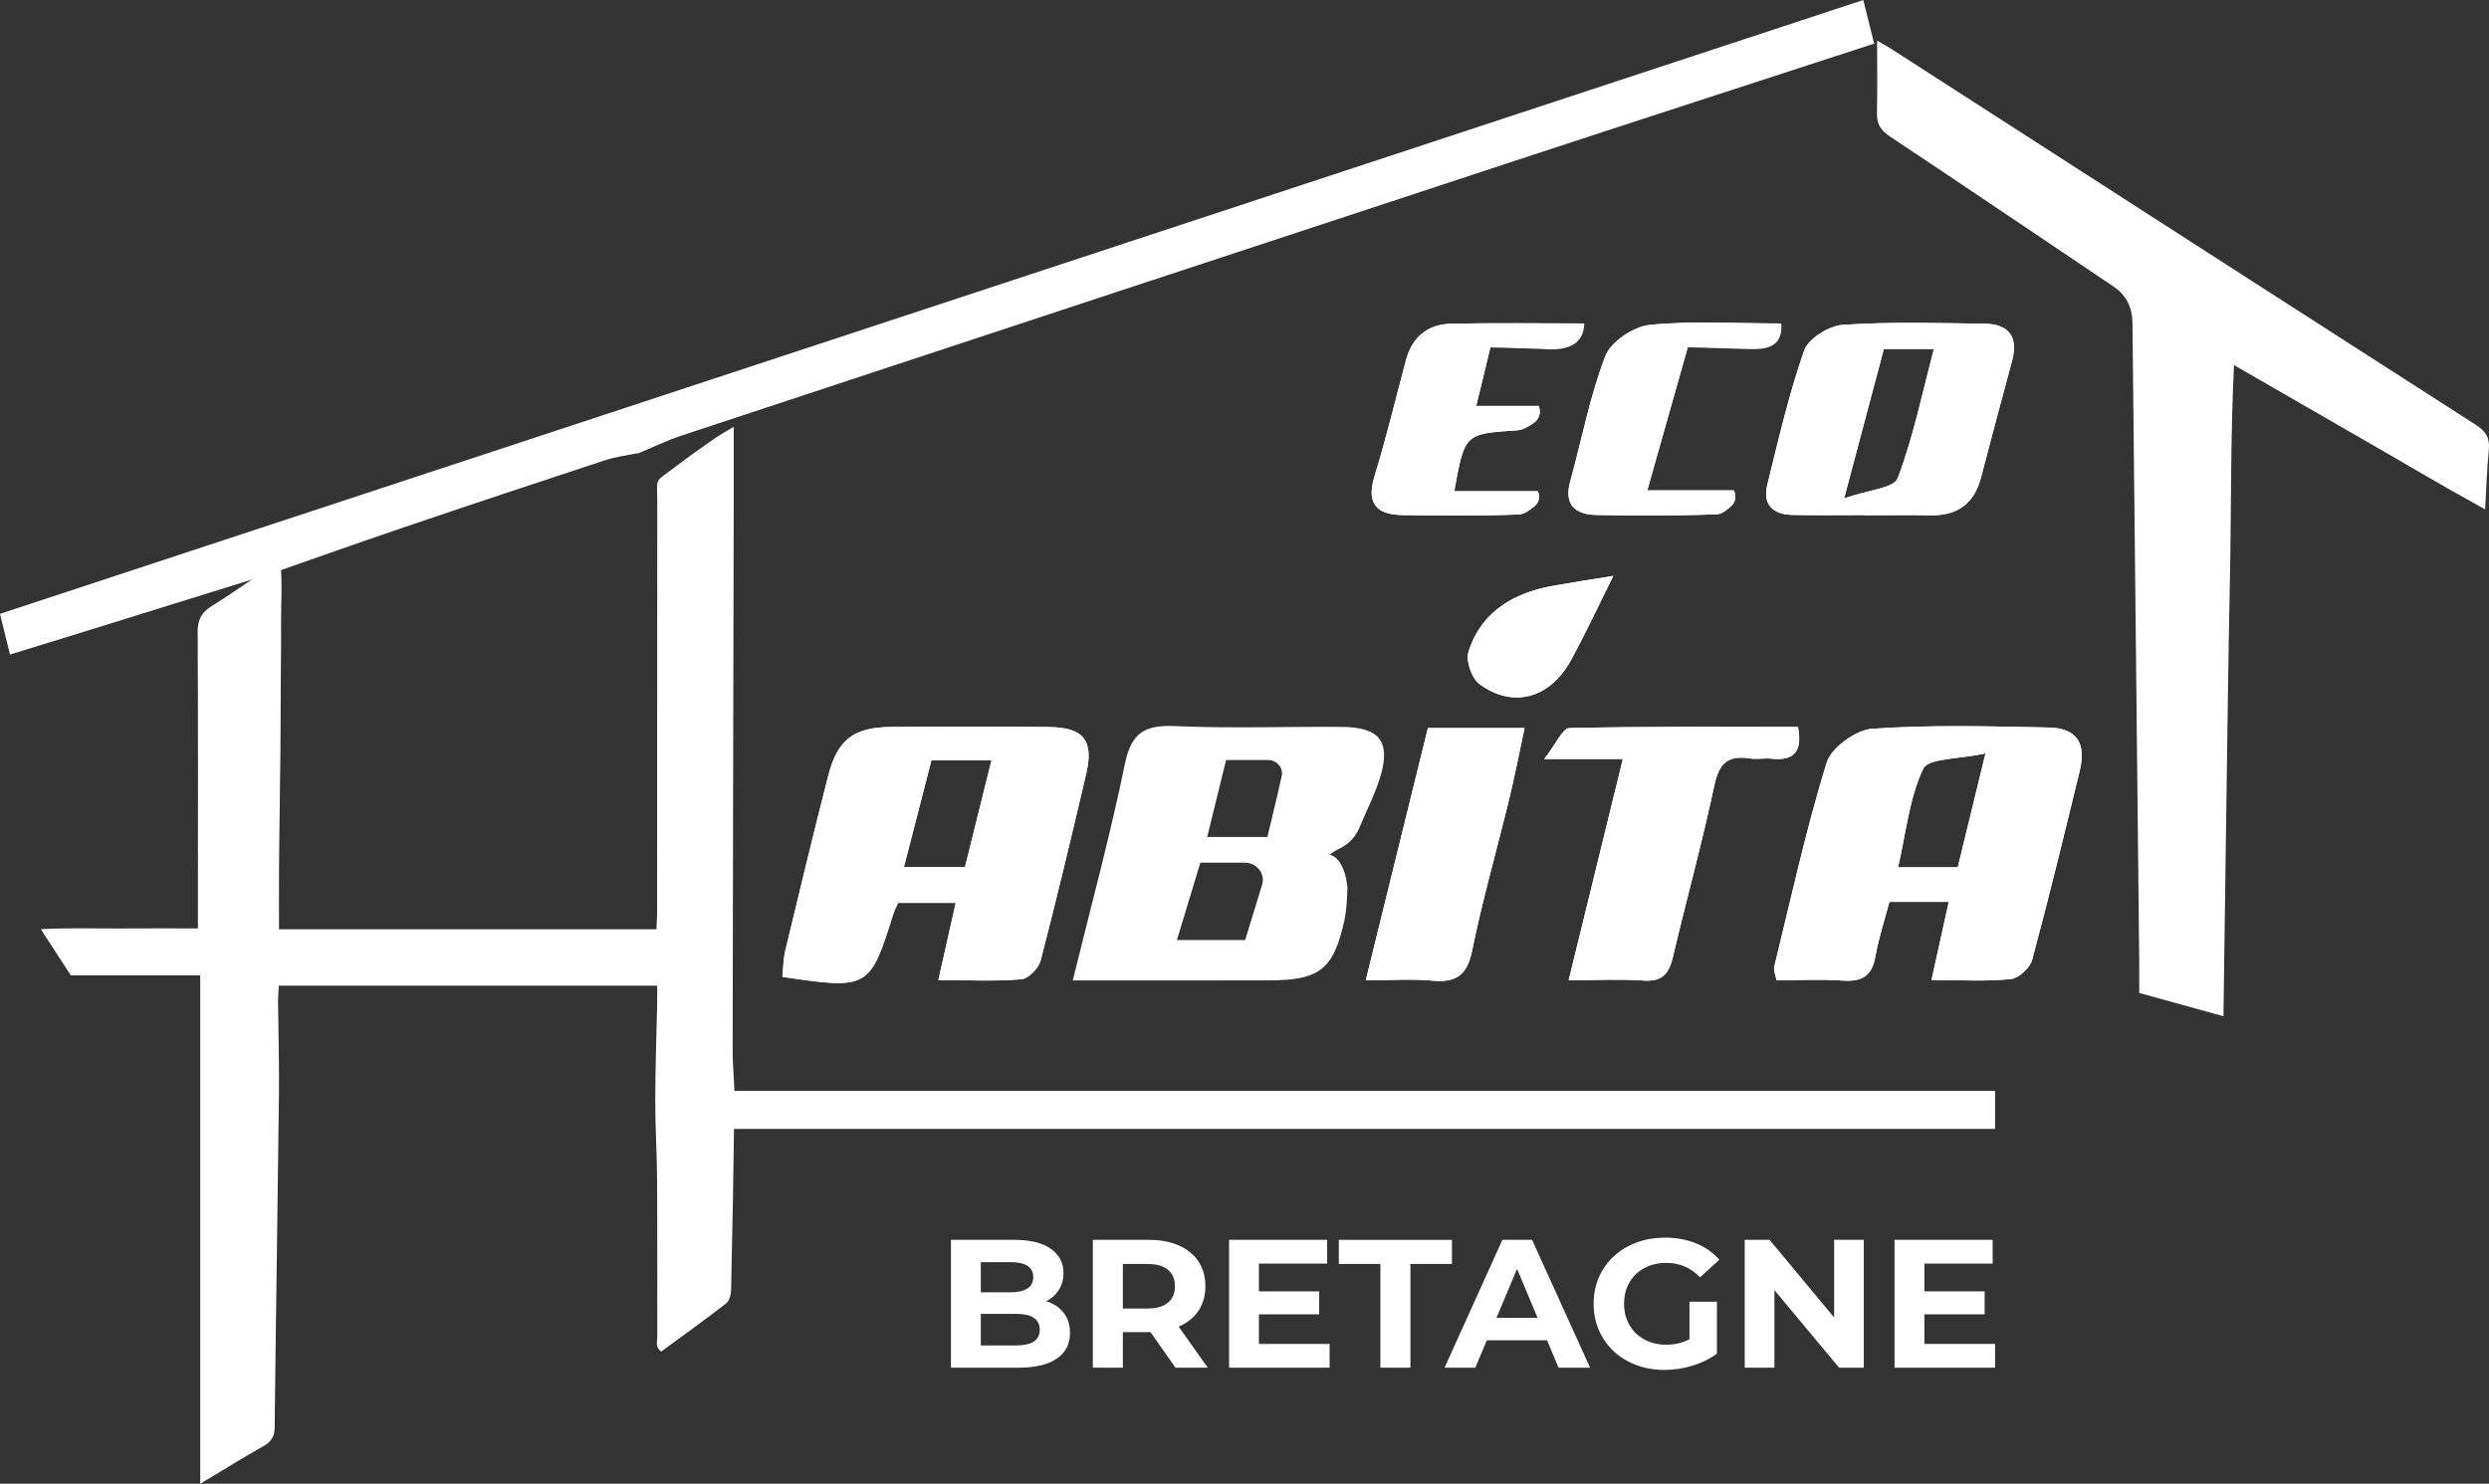 <svg width="270" height="161" viewBox="0 0 270 161" fill="none" xmlns="http://www.w3.org/2000/svg">
<rect x="0" y="0" width="270" height="161" fill="#333333" stroke="none"/>
<g clip-path="url(#clip0_1_2207)">
<path d="M79.592 46.316C79.592 49.546 79.597 52.38 79.592 55.213C79.55 74.798 79.502 94.382 79.475 113.968C79.473 115.743 79.692 117.519 79.671 119.293C79.588 126.185 79.462 133.075 79.309 139.965C79.299 140.472 79.135 141.143 78.744 141.449C76.466 143.223 74.1 144.912 71.723 146.66C71.038 146.146 71.306 145.555 71.304 145.054C71.285 139.378 71.315 133.703 71.281 128.028C71.263 125.14 71.074 122.253 71.08 119.365C71.085 115.866 71.216 112.366 71.29 108.867C71.302 108.264 71.29 107.663 71.29 106.953H30.249C30.215 107.593 30.157 108.136 30.163 108.677C30.192 112.068 30.297 115.46 30.258 118.849C30.122 130.862 29.924 142.876 29.794 154.889C29.784 155.83 29.469 156.418 28.558 156.931C26.374 158.161 24.256 159.482 21.721 161C21.721 154.604 21.721 148.577 21.721 142.549C21.721 136.429 21.721 130.308 21.721 124.187C21.721 118.129 21.721 112.072 21.721 105.837H7.683C6.595 104.163 5.596 102.626 4.426 100.825C7.486 100.661 10.254 100.767 13.015 100.747C15.748 100.726 18.48 100.742 21.471 100.742C21.471 99.913 21.471 99.265 21.471 98.617C21.471 88.602 21.495 78.587 21.443 68.57C21.435 67.343 21.777 66.508 22.962 65.768C25.398 64.25 27.718 62.589 30.389 60.782C30.669 63.217 30.47 65.4 30.49 67.573C30.509 69.799 30.466 72.024 30.454 74.249C30.441 76.474 30.441 78.7 30.423 80.926C30.405 83.095 30.373 85.266 30.346 87.435C30.319 89.66 30.283 91.885 30.269 94.11C30.256 96.318 30.265 98.526 30.265 100.839H71.206C71.236 100.144 71.286 99.5 71.286 98.853C71.292 84.108 71.279 69.364 71.299 54.618C71.302 51.553 70.85 52.51 73.546 50.44C74.887 49.41 76.291 48.442 77.686 47.465C78.169 47.127 78.704 46.847 79.59 46.315L79.592 46.316Z" fill="white"/>
<path d="M203.62 4.411C204.172 4.728 204.642 4.973 205.088 5.261C226.259 18.89 247.421 32.533 268.613 46.125C269.7 46.822 270.108 47.552 269.976 48.886C269.775 50.906 269.718 52.942 269.582 55.275C264.922 52.718 260.496 50.07 256.032 47.509C251.547 44.935 247.071 42.345 242.34 39.617C241.945 47.596 242.055 55.347 241.892 63.091C241.727 70.943 241.636 78.797 241.521 86.651C241.408 94.434 241.304 102.215 241.193 110.274C238.04 109.4 235.124 108.592 232.056 107.741C232.056 106.417 232.067 105.203 232.054 103.991C231.812 81.01 231.568 58.029 231.324 35.047C231.306 33.32 230.624 32.002 229.276 31.093C221.18 25.646 213.09 20.187 204.972 14.78C204.047 14.164 203.584 13.498 203.607 12.303C203.66 9.749 203.623 7.194 203.623 4.411H203.62Z" fill="white"/>
<path d="M222.179 78.941C215.808 78.813 209.409 78.631 203.065 79.082C201.288 79.211 198.641 81.15 198.142 82.779C195.9 90.049 194.28 97.503 192.463 104.904C192.374 105.276 192.594 105.715 192.71 106.363C195.199 106.363 197.586 106.235 199.952 106.404C202.03 106.545 203.073 105.856 203.436 103.789C203.799 101.747 204.458 99.755 204.958 97.863H211.397C210.787 100.627 210.217 103.202 209.525 106.343C212.687 106.343 215.423 106.512 218.118 106.241C218.975 106.153 220.203 105.031 220.437 104.167C222.274 97.354 223.935 90.496 225.601 83.643C226.341 80.603 225.271 78.995 222.179 78.94V78.941ZM212.372 94.111H205.898C206.762 90.354 207.111 86.617 208.627 83.414C209.174 82.258 212.515 82.387 215.381 81.751C214.208 86.584 213.289 90.34 212.37 94.111H212.372Z" fill="white"/>
<path d="M113.758 78.888C108.051 78.835 102.346 78.835 96.639 78.882C92.614 78.916 90.851 80.253 89.85 84.153C88.238 90.459 86.716 96.79 85.194 103.122C84.974 104.054 84.968 105.047 84.864 105.995C94.192 107.394 94.37 107.286 96.907 99.162C97.037 98.743 97.257 98.351 97.427 97.973H103.676C103.051 100.743 102.489 103.23 101.79 106.352C105.144 106.352 107.997 106.501 110.809 106.258C111.57 106.191 112.661 105.063 112.881 104.237C114.629 97.507 116.242 90.735 117.825 83.965C118.675 80.336 117.551 78.924 113.758 78.89V78.888ZM104.677 94.093H98.052C99.107 90.004 100.055 86.334 101.036 82.511H107.551C106.577 86.424 105.645 90.194 104.677 94.093Z" fill="white"/>
<path d="M215.286 35.126C210.155 35.058 205.019 34.903 199.909 35.248C198.407 35.35 196.172 36.727 195.718 38.019C194.045 42.763 192.933 47.702 191.713 52.594C191.193 54.703 192.276 55.831 194.422 55.872C197.041 55.925 199.662 55.886 202.288 55.886V55.906C204.675 55.906 207.068 55.88 209.461 55.912C212.389 55.959 214.166 54.601 214.892 51.818C215.996 47.588 217.128 43.364 218.266 39.14C218.953 36.572 217.937 35.16 215.283 35.126H215.286ZM205.856 51.891C205.437 52.978 202.613 53.175 200.047 54.074C201.673 47.952 202.99 42.991 204.355 37.87H209.786C208.511 42.694 207.55 47.432 205.856 51.891Z" fill="white"/>
<path d="M170.167 106.359C173.3 106.359 175.797 106.222 178.271 106.401C180.317 106.548 181.048 105.642 181.47 103.851C182.929 97.638 184.639 91.48 185.962 85.242C186.46 82.89 187.384 81.921 189.78 82.297C190.557 82.42 191.379 82.244 192.166 82.327C194.591 82.585 195.557 81.569 195.037 78.883C186.816 78.883 178.528 78.813 170.245 79.004C169.499 79.021 168.796 80.728 167.519 82.359H176.044C174.084 90.36 172.203 98.042 170.165 106.362L170.167 106.359Z" fill="white"/>
<path d="M148.156 106.366C151.011 106.366 153.175 106.206 155.303 106.407C157.9 106.653 159.142 105.872 159.688 103.17C160.798 97.682 162.356 92.284 163.68 86.835C164.299 84.284 164.801 81.704 165.385 78.995H154.896C152.694 87.936 150.508 96.811 148.155 106.366H148.156Z" fill="white"/>
<path d="M171.854 35.097C166.966 35.097 162.184 35.022 157.409 35.127C154.853 35.184 153.18 36.588 152.518 39.072C151.389 43.301 150.365 47.563 149.085 51.747C148.198 54.645 149.354 55.843 152.116 55.889C156.337 55.96 160.563 55.988 164.778 55.822C165.355 55.8 165.914 55.363 166.472 54.915C166.956 54.526 167.101 53.857 166.818 53.308L166.813 53.299H157.755C158.885 47.017 158.89 47.081 164.589 46.687C165.191 46.646 165.77 46.293 166.348 45.911C166.961 45.506 167.199 44.731 166.913 44.061L166.909 44.048H160.135C160.699 41.721 161.162 39.81 161.675 37.692C163.766 37.692 165.713 37.857 167.617 37.642" fill="white"/>
<path d="M193.228 35.099C188.266 35.099 183.566 34.79 178.948 35.257C177.197 35.434 174.749 37.072 174.152 38.619C172.461 42.994 171.595 47.674 170.339 52.216C169.624 54.8 170.872 55.848 173.254 55.883C177.587 55.945 181.926 55.972 186.253 55.804C186.774 55.784 187.279 55.368 187.782 54.924C188.285 54.48 188.392 53.772 188.064 53.206H178.696C180.222 47.81 181.642 42.786 183.083 37.689C185.308 37.689 187.253 37.83 189.167 37.645" fill="white"/>
<path d="M175.007 62.491C173.17 62.79 170.942 63.142 168.718 63.52C164.283 64.273 160.716 66.291 159.302 70.709C158.987 71.694 159.627 73.585 160.476 74.215C164.095 76.906 168.138 75.802 170.409 71.647C172.08 68.588 173.547 65.418 175.009 62.492L175.007 62.491Z" fill="white"/>
<path d="M203.423 4.693C190.372 8.949 177.314 13.178 164.275 17.467C134.188 27.366 104.11 37.287 74.038 47.227C72.344 47.787 70.728 48.578 69.075 49.262L69.25 49.158C68.037 49.414 66.787 49.56 65.617 49.944C58.286 52.354 50.963 54.792 43.656 57.273C38.426 59.049 33.226 60.906 28.013 62.728L28.132 62.635C21.316 64.755 14.501 66.874 7.684 68.991C5.544 69.655 3.402 70.309 1.083 71.023C0.678 69.374 0.366 68.106 -0.002 66.608C67.327 44.42 134.48 22.29 202.122 0C202.538 1.666 202.929 3.235 203.319 4.804C203.319 4.806 203.423 4.693 203.423 4.693Z" fill="white"/>
<path d="M145.566 78.874C139.531 78.827 133.482 79.057 127.46 78.787C124.16 78.638 122.721 79.53 122.028 82.875C120.444 90.627 118.36 98.275 116.371 106.385C123.77 106.385 130.703 106.398 137.631 106.379C143.09 106.371 144.653 105.256 145.827 99.904C146.089 98.708 146.126 97.461 146.166 96.218C145.747 92.779 144.203 92.759 144.203 92.759C144.605 92.458 145 92.222 145.383 92.039C146.325 91.584 147.056 90.787 147.452 89.83C148.239 87.933 149.212 86.085 149.777 84.125C150.854 80.388 149.564 78.908 145.566 78.874ZM136.91 96L135.071 102.005H127.668L130.21 93.609H135.036C136.338 93.609 137.276 94.806 136.91 96ZM139.032 84.218C139.032 84.218 139.031 84.229 139.029 84.233C138.556 86.403 138.021 88.551 137.48 90.823H130.952C131.651 87.964 132.323 85.22 133.001 82.47H137.563C138.501 82.47 139.23 83.314 139.032 84.218Z" fill="white"/>
<path d="M222.179 78.941C215.808 78.813 209.409 78.631 203.065 79.082C201.288 79.211 198.641 81.15 198.142 82.779C195.9 90.049 194.28 97.503 192.463 104.904C192.374 105.276 192.594 105.715 192.71 106.363C195.199 106.363 197.586 106.235 199.952 106.404C202.03 106.545 203.073 105.856 203.436 103.789C203.799 101.747 204.458 99.755 204.958 97.863H211.397C210.787 100.627 210.217 103.202 209.525 106.343C212.687 106.343 215.423 106.512 218.118 106.241C218.975 106.153 220.203 105.031 220.437 104.167C222.274 97.354 223.935 90.496 225.601 83.643C226.341 80.603 225.271 78.995 222.179 78.94V78.941ZM212.372 94.111H205.898C206.762 90.354 207.111 86.617 208.627 83.414C209.174 82.258 212.515 82.387 215.381 81.751C214.208 86.584 213.289 90.34 212.37 94.111H212.372Z" fill="white"/>
<path d="M113.758 78.888C108.051 78.835 102.346 78.835 96.639 78.882C92.614 78.916 90.851 80.253 89.85 84.153C88.238 90.459 86.716 96.79 85.194 103.122C84.974 104.054 84.968 105.047 84.864 105.995C94.192 107.394 94.37 107.286 96.907 99.162C97.037 98.743 97.257 98.351 97.427 97.973H103.676C103.051 100.743 102.489 103.23 101.79 106.352C105.144 106.352 107.997 106.501 110.809 106.258C111.57 106.191 112.661 105.063 112.881 104.237C114.629 97.507 116.242 90.735 117.825 83.965C118.675 80.336 117.551 78.924 113.758 78.89V78.888ZM104.677 94.093H98.052C99.107 90.004 100.055 86.334 101.036 82.511H107.551C106.577 86.424 105.645 90.194 104.677 94.093Z" fill="white"/>
<path d="M215.286 35.126C210.155 35.058 205.019 34.903 199.909 35.248C198.407 35.35 196.172 36.727 195.718 38.019C194.045 42.763 192.933 47.702 191.713 52.594C191.193 54.703 192.276 55.831 194.422 55.872C197.041 55.925 199.662 55.886 202.288 55.886V55.906C204.675 55.906 207.068 55.88 209.461 55.912C212.389 55.959 214.166 54.601 214.892 51.818C215.996 47.588 217.128 43.364 218.266 39.14C218.953 36.572 217.937 35.16 215.283 35.126H215.286ZM205.856 51.891C205.437 52.978 202.613 53.175 200.047 54.074C201.673 47.952 202.99 42.991 204.355 37.87H209.786C208.511 42.694 207.55 47.432 205.856 51.891Z" fill="white"/>
<path d="M170.167 106.358C172.205 98.038 174.085 90.357 176.045 82.355H167.52C168.797 80.725 169.503 79.018 170.246 79.001C178.528 78.809 186.816 78.88 195.038 78.88C195.559 81.566 194.591 82.581 192.167 82.324C191.379 82.241 190.559 82.415 189.782 82.294C187.386 81.919 186.462 82.887 185.964 85.239C184.64 91.477 182.93 97.637 181.472 103.848C181.051 105.64 180.321 106.545 178.273 106.398C175.798 106.22 173.302 106.355 170.168 106.355L170.167 106.358Z" fill="white"/>
<path d="M148.156 106.366C150.51 96.811 152.696 87.936 154.898 78.995H165.386C164.801 81.704 164.301 84.284 163.681 86.835C162.358 92.282 160.799 97.682 159.689 103.17C159.143 105.874 157.9 106.653 155.304 106.407C153.175 106.206 151.011 106.366 148.158 106.366H148.156Z" fill="white"/>
<path d="M157.755 53.3H166.813C166.813 53.3 166.816 53.306 166.818 53.31C167.101 53.859 166.956 54.527 166.472 54.916C165.914 55.363 165.355 55.8 164.778 55.823C160.563 55.989 156.336 55.961 152.116 55.891C149.354 55.845 148.198 54.646 149.085 51.748C150.365 47.564 151.389 43.303 152.518 39.073C153.18 36.589 154.853 35.184 157.409 35.129C162.186 35.024 166.966 35.099 171.854 35.099C171.791 38.527 167.804 37.868 166.964 37.852C165.049 37.816 163.766 37.697 161.675 37.697C161.162 39.813 160.699 41.726 160.135 44.053H166.909L166.913 44.065C167.199 44.735 166.961 45.51 166.348 45.915C165.77 46.298 165.191 46.649 164.589 46.692C158.89 47.086 158.887 47.021 157.755 53.303V53.3Z" fill="white"/>
<path d="M193.228 35.099C193.459 38.248 190.702 37.895 188.83 37.852C186.957 37.81 185.308 37.689 183.083 37.689C181.642 42.786 180.222 47.809 178.696 53.206H188.064C188.393 53.772 188.276 54.489 187.782 54.924C187.288 55.358 186.774 55.784 186.253 55.804C181.926 55.972 177.587 55.945 173.254 55.883C170.87 55.848 169.624 54.801 170.338 52.216C171.593 47.674 172.461 42.994 174.152 38.619C174.751 37.072 177.196 35.434 178.948 35.257C183.566 34.79 188.264 35.099 193.228 35.099Z" fill="white"/>
<path d="M175.007 62.491C173.545 65.418 172.079 68.586 170.407 71.646C168.136 75.8 164.094 76.905 160.474 74.214C159.627 73.583 158.985 71.693 159.301 70.707C160.716 66.289 164.283 64.273 168.716 63.519C170.94 63.14 173.168 62.789 175.006 62.489L175.007 62.491Z" fill="white"/>
<path d="M216.419 118.366H73.062V122.497H216.419V118.366Z" fill="white"/>
<path d="M115.385 142.454C115.841 143.042 116.07 143.765 116.07 144.624C116.07 145.839 115.591 146.775 114.632 147.427C113.674 148.081 112.276 148.408 110.438 148.408H103.157V134.534H110.035C111.752 134.534 113.069 134.857 113.987 135.505C114.906 136.153 115.365 137.031 115.365 138.141C115.365 138.815 115.201 139.416 114.873 139.945C114.543 140.474 114.084 140.889 113.495 141.194C114.299 141.445 114.93 141.865 115.385 142.452V142.454ZM106.394 136.955V140.224H109.632C110.437 140.224 111.046 140.086 111.464 139.808C111.879 139.531 112.088 139.121 112.088 138.58C112.088 138.039 111.879 137.632 111.464 137.361C111.048 137.091 110.438 136.955 109.632 136.955H106.394ZM112.135 145.576C112.572 145.298 112.79 144.87 112.79 144.288C112.79 143.138 111.925 142.564 110.194 142.564H106.394V145.992H110.194C111.053 145.992 111.699 145.854 112.135 145.576Z" fill="white"/>
<path d="M127.515 148.409L124.801 144.545H121.804V148.409H118.546V134.535H124.641C125.888 134.535 126.971 134.741 127.89 135.15C128.808 135.56 129.515 136.142 130.012 136.895C130.509 137.648 130.756 138.539 130.756 139.57C130.756 140.601 130.504 141.489 130.001 142.236C129.498 142.982 128.784 143.553 127.859 143.95L131.017 148.409H127.517H127.515ZM126.691 137.777C126.181 137.361 125.437 137.152 124.458 137.152H121.804V141.988H124.458C125.437 141.988 126.181 141.776 126.691 141.354C127.2 140.932 127.455 140.337 127.455 139.57C127.455 138.803 127.2 138.192 126.691 137.777Z" fill="white"/>
<path d="M144.23 145.833V148.409H133.327V134.535H143.967V137.111H136.564V140.124H143.101V142.621H136.564V145.832H144.228L144.23 145.833Z" fill="white"/>
<path d="M149.741 137.152H145.234V134.537H157.505V137.152H152.998V148.409H149.741V137.152Z" fill="white"/>
<path d="M167.823 145.436H161.286L160.04 148.409H156.701L162.976 134.535H166.194L172.49 148.409H169.071L167.824 145.436H167.823ZM166.797 142.998L164.565 137.687L162.332 142.998H166.797Z" fill="white"/>
<path d="M183.271 141.253H186.249V146.883C185.484 147.451 184.599 147.887 183.593 148.191C182.586 148.496 181.574 148.648 180.556 148.648C179.094 148.648 177.781 148.34 176.614 147.727C175.447 147.112 174.533 146.26 173.869 145.17C173.205 144.079 172.873 142.848 172.873 141.473C172.873 140.099 173.205 138.867 173.869 137.777C174.533 136.686 175.455 135.834 176.634 135.219C177.814 134.604 179.142 134.298 180.617 134.298C181.851 134.298 182.97 134.504 183.976 134.913C184.983 135.323 185.827 135.917 186.511 136.697L184.419 138.6C183.413 137.557 182.199 137.035 180.779 137.035C179.881 137.035 179.083 137.22 178.386 137.59C177.689 137.96 177.146 138.481 176.757 139.156C176.368 139.829 176.174 140.602 176.174 141.475C176.174 142.347 176.368 143.1 176.757 143.773C177.146 144.446 177.685 144.972 178.376 145.348C179.067 145.725 179.856 145.913 180.739 145.913C181.677 145.913 182.523 145.716 183.274 145.319V141.255L183.271 141.253Z" fill="white"/>
<path d="M202.178 134.535V148.409H199.503L192.482 139.986V148.409H189.264V134.535H191.96L198.96 142.959V134.535H202.178Z" fill="white"/>
<path d="M216.419 145.833V148.409H205.517V134.535H216.157V137.111H208.754V140.124H215.29V142.621H208.754V145.832H216.418L216.419 145.833Z" fill="white"/>
</g>
<defs>
<clipPath id="clip0_1_2207">
<rect width="270" height="161" fill="white"/>
</clipPath>
</defs>
</svg>
